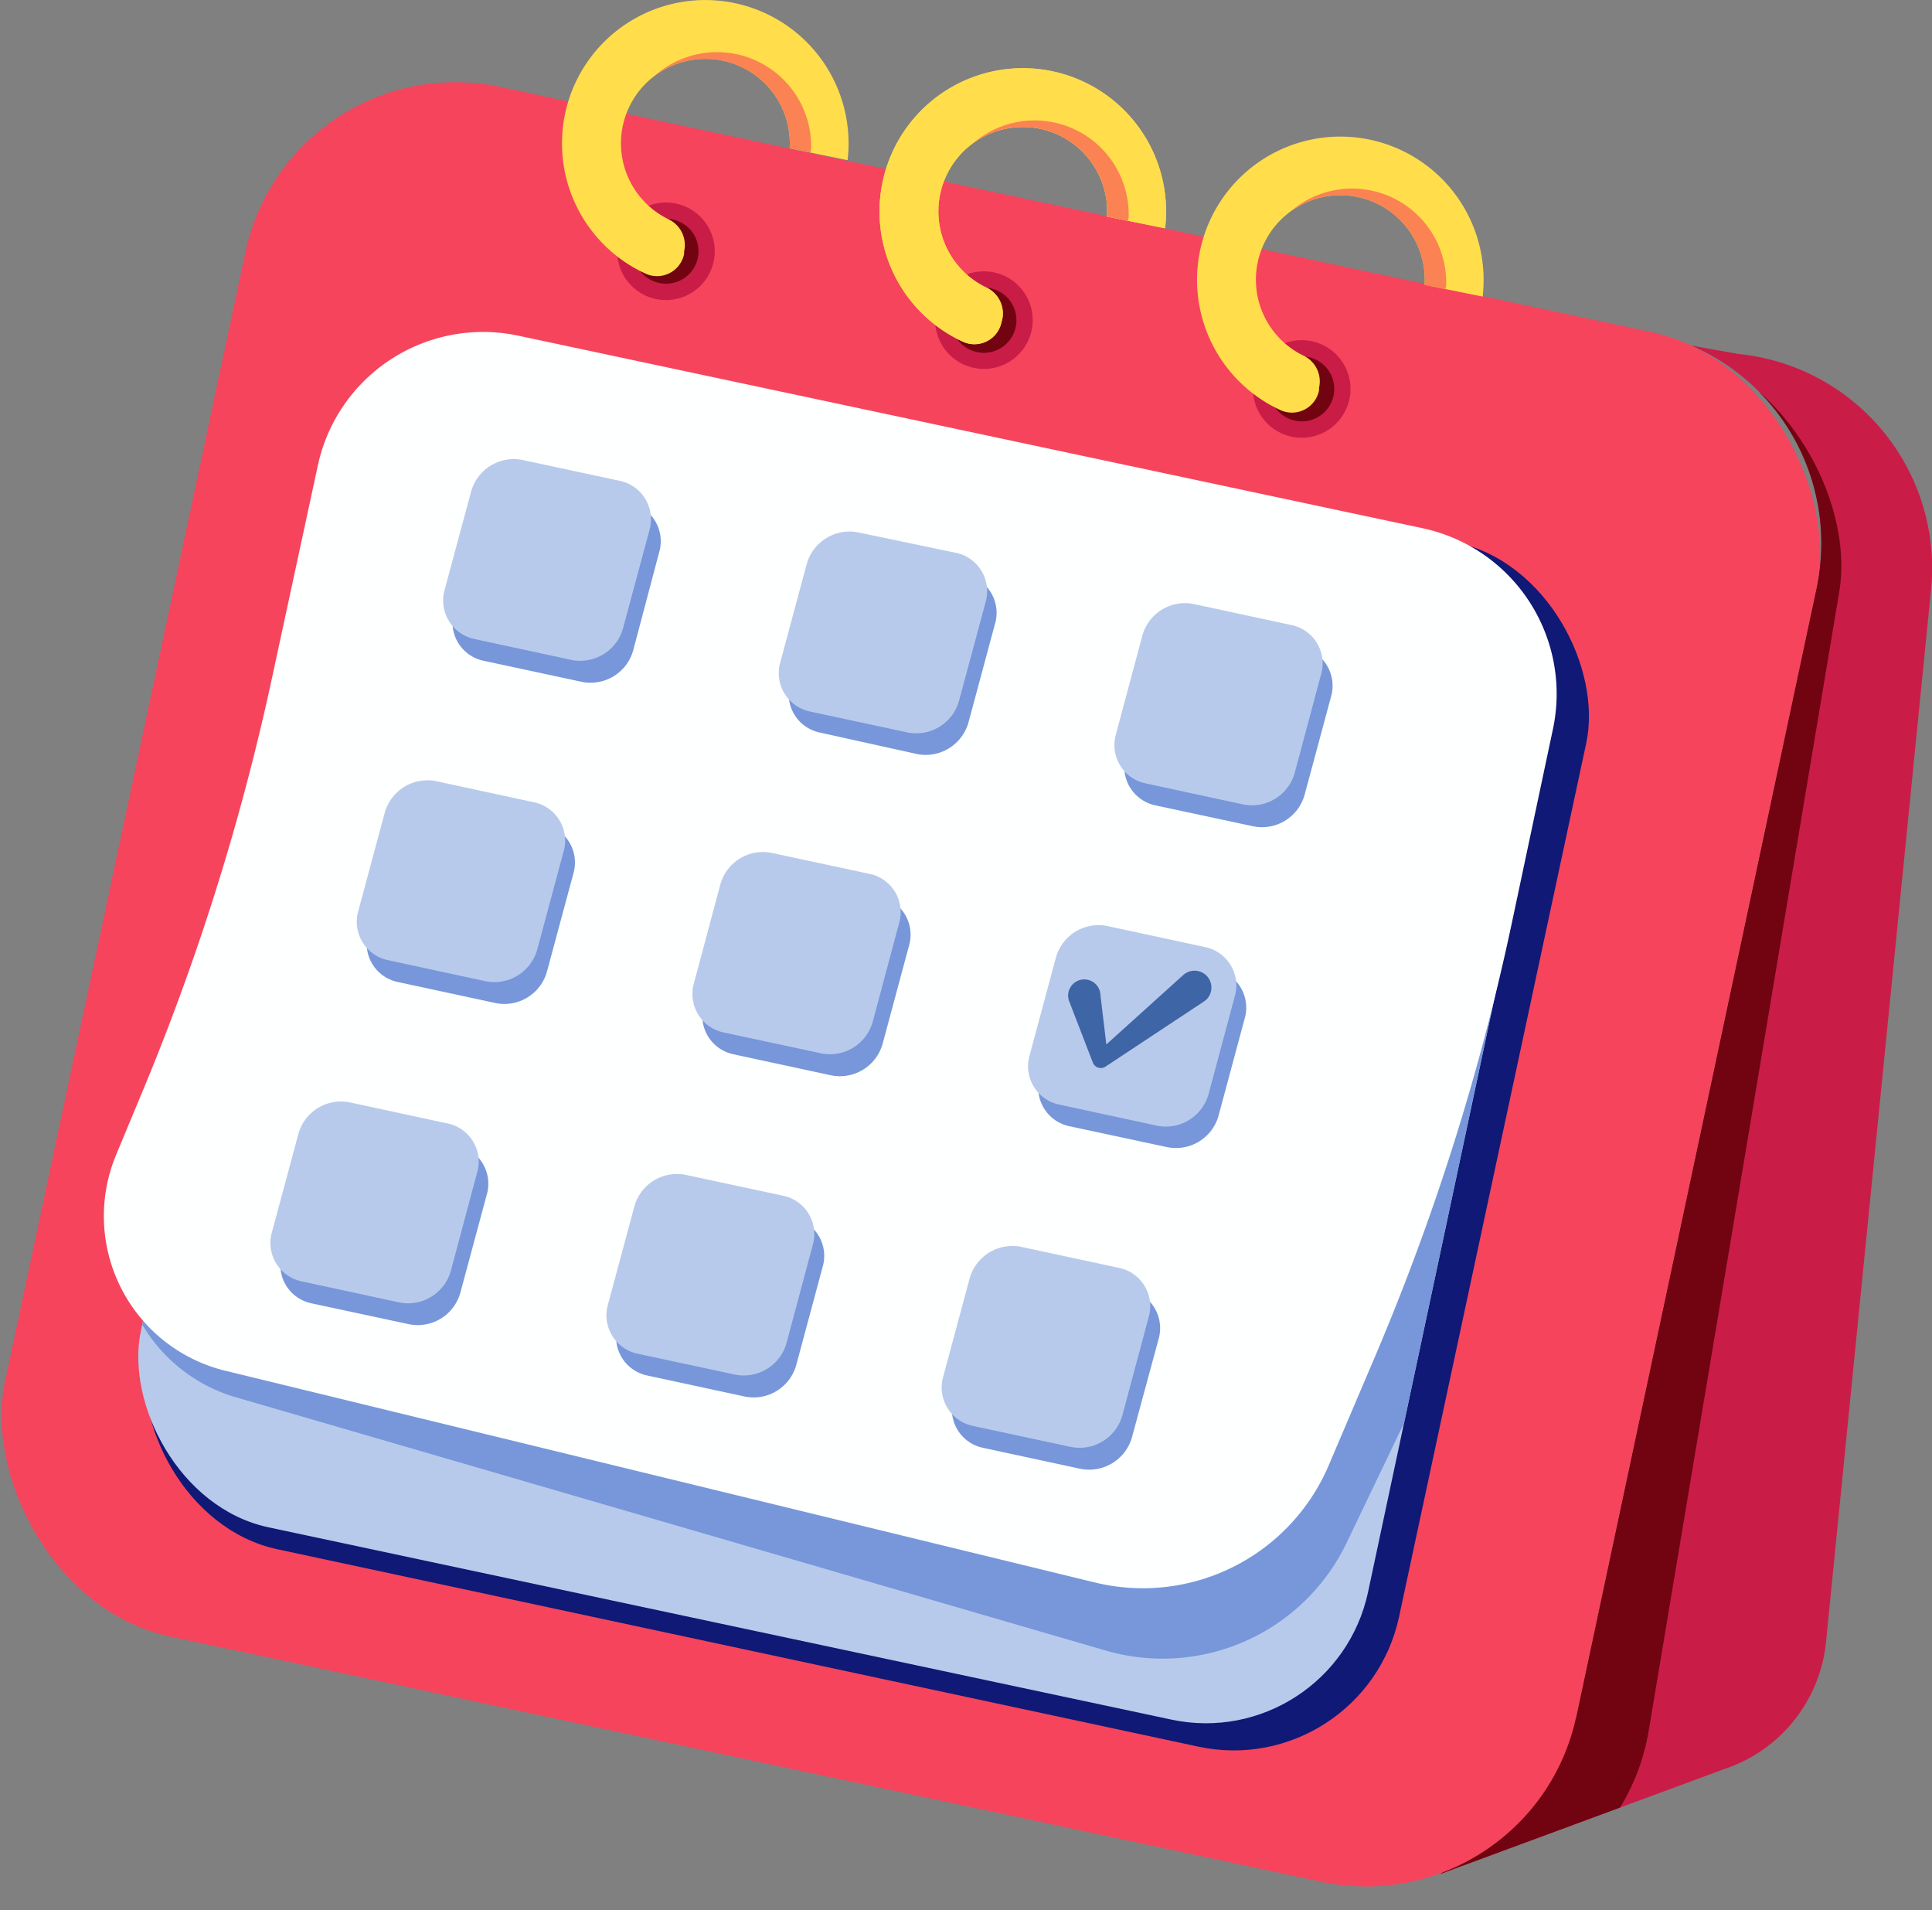 <?xml version="1.0" encoding="UTF-8"?> <svg xmlns="http://www.w3.org/2000/svg" xmlns:xlink="http://www.w3.org/1999/xlink" viewBox="0 0 139.82 138.22"><rect x="0" y="0" width="139.82" height="138.22" fill="#808080" stroke="none"/><defs><style>.cls-1{fill:none;}.cls-2{fill:#c91d48;}.cls-3{clip-path:url(#clip-path);}.cls-4{fill:#710410;}.cls-5{fill:#f6445d;}.cls-6{fill:#ffdd4b;}.cls-7{clip-path:url(#clip-path-2);}.cls-8{fill:#fa8253;}.cls-9{clip-path:url(#clip-path-3);}.cls-10{clip-path:url(#clip-path-4);}.cls-11{fill:#101975;}.cls-12{fill:#b8caeb;}.cls-13{clip-path:url(#clip-path-6);}.cls-14{fill:#7797da;}.cls-15{fill:#feffff;}.cls-16{fill:#3e65a5;}</style><clipPath id="clip-path"><path class="cls-1" d="M125.81,25.61,122.38,25a15.55,15.55,0,0,1,9.09,17.53l-17.4,81.71c-1.54,2.33-5.44,8.2-9.83,11.35L124.79,128a10.82,10.82,0,0,0,7.36-9.19l7.6-76.14A15.57,15.57,0,0,0,125.81,25.61Z"></path></clipPath><clipPath id="clip-path-2"><path class="cls-1" d="M48.39,15.87a6.11,6.11,0,1,1,8.76-5.14l4.19.86h0a10.37,10.37,0,1,0-14.62,8.21,2,2,0,0,0,2.79-1.42l0-.19A2.06,2.06,0,0,0,48.39,15.87Z"></path></clipPath><clipPath id="clip-path-3"><path class="cls-1" d="M71.37,20.8a6.11,6.11,0,1,1,8.75-5.13l4.2.85h0a10.37,10.37,0,1,0-14.62,8.21,2,2,0,0,0,2.78-1.43l.05-.18A2.07,2.07,0,0,0,71.37,20.8Z"></path></clipPath><clipPath id="clip-path-4"><path class="cls-1" d="M94.35,25.74a6.11,6.11,0,1,1,8.75-5.13l4.2.85h0a10.37,10.37,0,1,0-14.62,8.22,2,2,0,0,0,2.78-1.43l0-.19A2.06,2.06,0,0,0,94.35,25.74Z"></path></clipPath><clipPath id="clip-path-6"><rect class="cls-1" x="15.79" y="31.09" width="90.8" height="87.34" rx="12" transform="translate(16.92 -11.11) rotate(12.02)"></rect></clipPath></defs><g id="Layer_2" data-name="Layer 2"><g id="Layer_2-2" data-name="Layer 2"><path class="cls-2" d="M125.81,25.61,122.38,25a15.55,15.55,0,0,1,9.09,17.53l-17.4,81.71c-1.54,2.33-5.44,8.2-9.83,11.35L124.79,128a10.82,10.82,0,0,0,7.36-9.19l7.6-76.14A15.57,15.57,0,0,0,125.81,25.61Z"></path><g class="cls-3"><rect class="cls-4" x="10.73" y="17.12" width="116.27" height="114.64" rx="15.55" transform="translate(13.24 -10.35) rotate(9.5)"></rect></g><rect class="cls-5" x="7.77" y="13.91" width="116.27" height="114.64" rx="15.55" transform="translate(16.29 -12.17) rotate(12.02)"></rect><path class="cls-2" d="M51.71,18.53a3.53,3.53,0,1,1-3.16-3.86A3.53,3.53,0,0,1,51.71,18.53Z"></path><path class="cls-4" d="M50.54,18.42a2.35,2.35,0,1,1-2.11-2.58A2.35,2.35,0,0,1,50.54,18.42Z"></path><path class="cls-2" d="M74.72,23.51a3.53,3.53,0,1,1-3.16-3.86A3.53,3.53,0,0,1,74.72,23.51Z"></path><path class="cls-4" d="M73.55,23.4a2.36,2.36,0,1,1-2.11-2.58A2.36,2.36,0,0,1,73.55,23.4Z"></path><path class="cls-6" d="M48.39,15.87a6.11,6.11,0,1,1,8.76-5.14l4.19.86h0a10.37,10.37,0,1,0-14.62,8.21,2,2,0,0,0,2.79-1.42l0-.19A2.06,2.06,0,0,0,48.39,15.87Z"></path><g class="cls-7"><path class="cls-8" d="M58.7,10.79A6.81,6.81,0,0,1,45.18,9.44,6.81,6.81,0,0,1,58.7,10.79Z"></path></g><path class="cls-6" d="M71.37,20.8a6.11,6.11,0,1,1,8.75-5.13l4.2.85h0a10.37,10.37,0,1,0-14.62,8.21,2,2,0,0,0,2.78-1.43l.05-.18A2.07,2.07,0,0,0,71.37,20.8Z"></path><g class="cls-9"><path class="cls-8" d="M81.68,15.73a6.81,6.81,0,0,1-13.52-1.35,6.81,6.81,0,0,1,13.52,1.35Z"></path></g><path class="cls-2" d="M97.72,28.5a3.53,3.53,0,1,1-3.16-3.87A3.53,3.53,0,0,1,97.72,28.5Z"></path><path class="cls-4" d="M96.55,28.38a2.35,2.35,0,1,1-2.11-2.58A2.35,2.35,0,0,1,96.55,28.38Z"></path><path class="cls-6" d="M94.35,25.74a6.11,6.11,0,1,1,8.75-5.13l4.2.85h0a10.37,10.37,0,1,0-14.62,8.22,2,2,0,0,0,2.78-1.43l0-.19A2.06,2.06,0,0,0,94.35,25.74Z"></path><g class="cls-10"><path class="cls-8" d="M104.66,20.66a6.81,6.81,0,0,1-13.52-1.35,6.81,6.81,0,0,1,13.52,1.35Z"></path></g><path class="cls-6" d="M71.37,20.8a6.11,6.11,0,1,1,8.75-5.13l4.2.85h0a10.37,10.37,0,1,0-14.62,8.21,2,2,0,0,0,2.78-1.43l.05-.18A2.07,2.07,0,0,0,71.37,20.8Z"></path><g class="cls-9"><path class="cls-8" d="M81.68,15.73a6.81,6.81,0,0,1-13.52-1.35,6.81,6.81,0,0,1,13.52,1.35Z"></path></g><rect class="cls-11" x="16.52" y="30.96" width="92.43" height="88.91" rx="12.21" transform="matrix(0.98, 0.21, -0.21, 0.98, 17.09, -11.41)"></rect><rect class="cls-12" x="15.79" y="31.09" width="90.8" height="87.34" rx="12" transform="translate(16.92 -11.11) rotate(12.02)"></rect><g class="cls-13"><path class="cls-14" d="M107.36,43.43l-65.57-17a12.37,12.37,0,0,0-15.08,8.86L22.8,50.34A172.32,172.32,0,0,1,12.14,80L9.77,85a11.64,11.64,0,0,0,7.3,16.1L80,119.42a14.77,14.77,0,0,0,17.47-7.82l3.75-7.82a172.76,172.76,0,0,0,11.35-31.1l3.68-14.17A12.37,12.37,0,0,0,107.36,43.43Z"></path></g><path class="cls-15" d="M103,38.23,37.47,24.28A12.23,12.23,0,0,0,23,33.69L19.75,48.75a171.87,171.87,0,0,1-9.23,29.72L8.39,83.59A11.52,11.52,0,0,0,16.3,99.18L79.24,114.5A14.62,14.62,0,0,0,96.17,106l3.36-7.89a170.55,170.55,0,0,0,9.86-31.22l3-14.15A12.25,12.25,0,0,0,103,38.23Z"></path><path class="cls-14" d="M42.13,49.34,35,47.81a2.82,2.82,0,0,1-2.14-3.55l1.91-7.1a3.19,3.19,0,0,1,3.71-2.3l7.09,1.53a2.83,2.83,0,0,1,2.14,3.55L45.84,47A3.2,3.2,0,0,1,42.13,49.34Z"></path><path class="cls-14" d="M66.42,54.57,59.32,53a2.83,2.83,0,0,1-2.13-3.56l1.91-7.09a3.19,3.19,0,0,1,3.71-2.3l7.09,1.52A2.84,2.84,0,0,1,72,45.17l-1.91,7.1A3.22,3.22,0,0,1,66.42,54.57Z"></path><path class="cls-14" d="M90.71,59.79l-7.1-1.52a2.83,2.83,0,0,1-2.13-3.56l1.9-7.1a3.21,3.21,0,0,1,3.72-2.29l7.09,1.52a2.84,2.84,0,0,1,2.14,3.56l-1.91,7.09A3.2,3.2,0,0,1,90.71,59.79Z"></path><path class="cls-14" d="M35.88,72.58l-7.1-1.53a2.82,2.82,0,0,1-2.13-3.55l1.91-7.1a3.19,3.19,0,0,1,3.71-2.3l7.09,1.53a2.84,2.84,0,0,1,2.14,3.56l-1.91,7.09A3.2,3.2,0,0,1,35.88,72.58Z"></path><path class="cls-14" d="M60.17,77.81l-7.1-1.53a2.83,2.83,0,0,1-2.13-3.56l1.9-7.09a3.21,3.21,0,0,1,3.72-2.3l7.09,1.53a2.83,2.83,0,0,1,2.14,3.55l-1.91,7.1A3.21,3.21,0,0,1,60.17,77.81Z"></path><path class="cls-14" d="M84.46,83l-7.1-1.52A2.83,2.83,0,0,1,75.23,78l1.9-7.1a3.21,3.21,0,0,1,3.72-2.29l7.09,1.52a2.84,2.84,0,0,1,2.14,3.56l-1.91,7.1A3.2,3.2,0,0,1,84.46,83Z"></path><path class="cls-14" d="M29.63,95.82l-7.1-1.52a2.83,2.83,0,0,1-2.13-3.56l1.9-7.1A3.22,3.22,0,0,1,26,81.34l7.09,1.53a2.84,2.84,0,0,1,2.14,3.56l-1.91,7.09A3.2,3.2,0,0,1,29.63,95.82Z"></path><path class="cls-14" d="M53.92,101.05l-7.1-1.53A2.83,2.83,0,0,1,44.69,96l1.9-7.1a3.21,3.21,0,0,1,3.72-2.3L57.4,88.1a2.83,2.83,0,0,1,2.14,3.55l-1.91,7.1A3.2,3.2,0,0,1,53.92,101.05Z"></path><path class="cls-14" d="M78.21,106.28l-7.1-1.53A2.83,2.83,0,0,1,69,101.19l1.9-7.09a3.21,3.21,0,0,1,3.72-2.3l7.09,1.52a2.84,2.84,0,0,1,2.14,3.56L81.92,104A3.22,3.22,0,0,1,78.21,106.28Z"></path><path class="cls-12" d="M41.41,47.76l-7.09-1.53a2.84,2.84,0,0,1-2.14-3.56l1.91-7.09a3.21,3.21,0,0,1,3.72-2.3L44.9,34.8A2.84,2.84,0,0,1,47,38.36l-1.91,7.1A3.22,3.22,0,0,1,41.41,47.76Z"></path><path class="cls-12" d="M65.7,53l-7.09-1.52a2.84,2.84,0,0,1-2.14-3.56l1.91-7.1a3.22,3.22,0,0,1,3.72-2.3L69.19,40a2.84,2.84,0,0,1,2.14,3.56l-1.91,7.09A3.21,3.21,0,0,1,65.7,53Z"></path><path class="cls-12" d="M90,58.21,82.9,56.68a2.83,2.83,0,0,1-2.14-3.55L82.67,46a3.2,3.2,0,0,1,3.71-2.3l7.1,1.53a2.83,2.83,0,0,1,2.13,3.55l-1.9,7.1A3.21,3.21,0,0,1,90,58.21Z"></path><path class="cls-12" d="M35.16,71l-7.09-1.53a2.84,2.84,0,0,1-2.14-3.56l1.91-7.09a3.21,3.21,0,0,1,3.72-2.3l7.09,1.53a2.83,2.83,0,0,1,2.14,3.55l-1.91,7.1A3.22,3.22,0,0,1,35.16,71Z"></path><path class="cls-12" d="M59.45,76.22,52.36,74.7a2.84,2.84,0,0,1-2.14-3.56L52.13,64a3.2,3.2,0,0,1,3.71-2.29l7.1,1.52a2.83,2.83,0,0,1,2.13,3.56l-1.9,7.1A3.21,3.21,0,0,1,59.45,76.22Z"></path><path class="cls-12" d="M83.74,81.45l-7.09-1.53a2.83,2.83,0,0,1-2.14-3.55l1.91-7.1A3.21,3.21,0,0,1,80.13,67l7.1,1.53a2.83,2.83,0,0,1,2.13,3.56l-1.9,7.09A3.21,3.21,0,0,1,83.74,81.45Z"></path><path class="cls-12" d="M28.91,94.24l-7.09-1.53a2.84,2.84,0,0,1-2.14-3.56l1.91-7.09a3.2,3.2,0,0,1,3.71-2.3l7.1,1.53a2.82,2.82,0,0,1,2.13,3.55l-1.9,7.1A3.21,3.21,0,0,1,28.91,94.24Z"></path><path class="cls-12" d="M53.2,99.46l-7.09-1.52A2.84,2.84,0,0,1,44,94.38l1.91-7.09A3.2,3.2,0,0,1,49.59,85l7.1,1.52a2.83,2.83,0,0,1,2.13,3.56l-1.9,7.1A3.21,3.21,0,0,1,53.2,99.46Z"></path><path class="cls-12" d="M77.49,104.69l-7.09-1.52a2.84,2.84,0,0,1-2.14-3.56l1.91-7.1a3.22,3.22,0,0,1,3.71-2.3L81,91.74a2.83,2.83,0,0,1,2.13,3.56l-1.9,7.09A3.21,3.21,0,0,1,77.49,104.69Z"></path><path class="cls-16" d="M79.64,72l.55,4.61-.92-.32,6.36-5.74a1.22,1.22,0,0,1,1.64,1.81l-.15.11L80,77.18a.62.62,0,0,1-.92-.32l-1.67-4.33A1.17,1.17,0,1,1,79.64,72Z"></path></g></g></svg> 